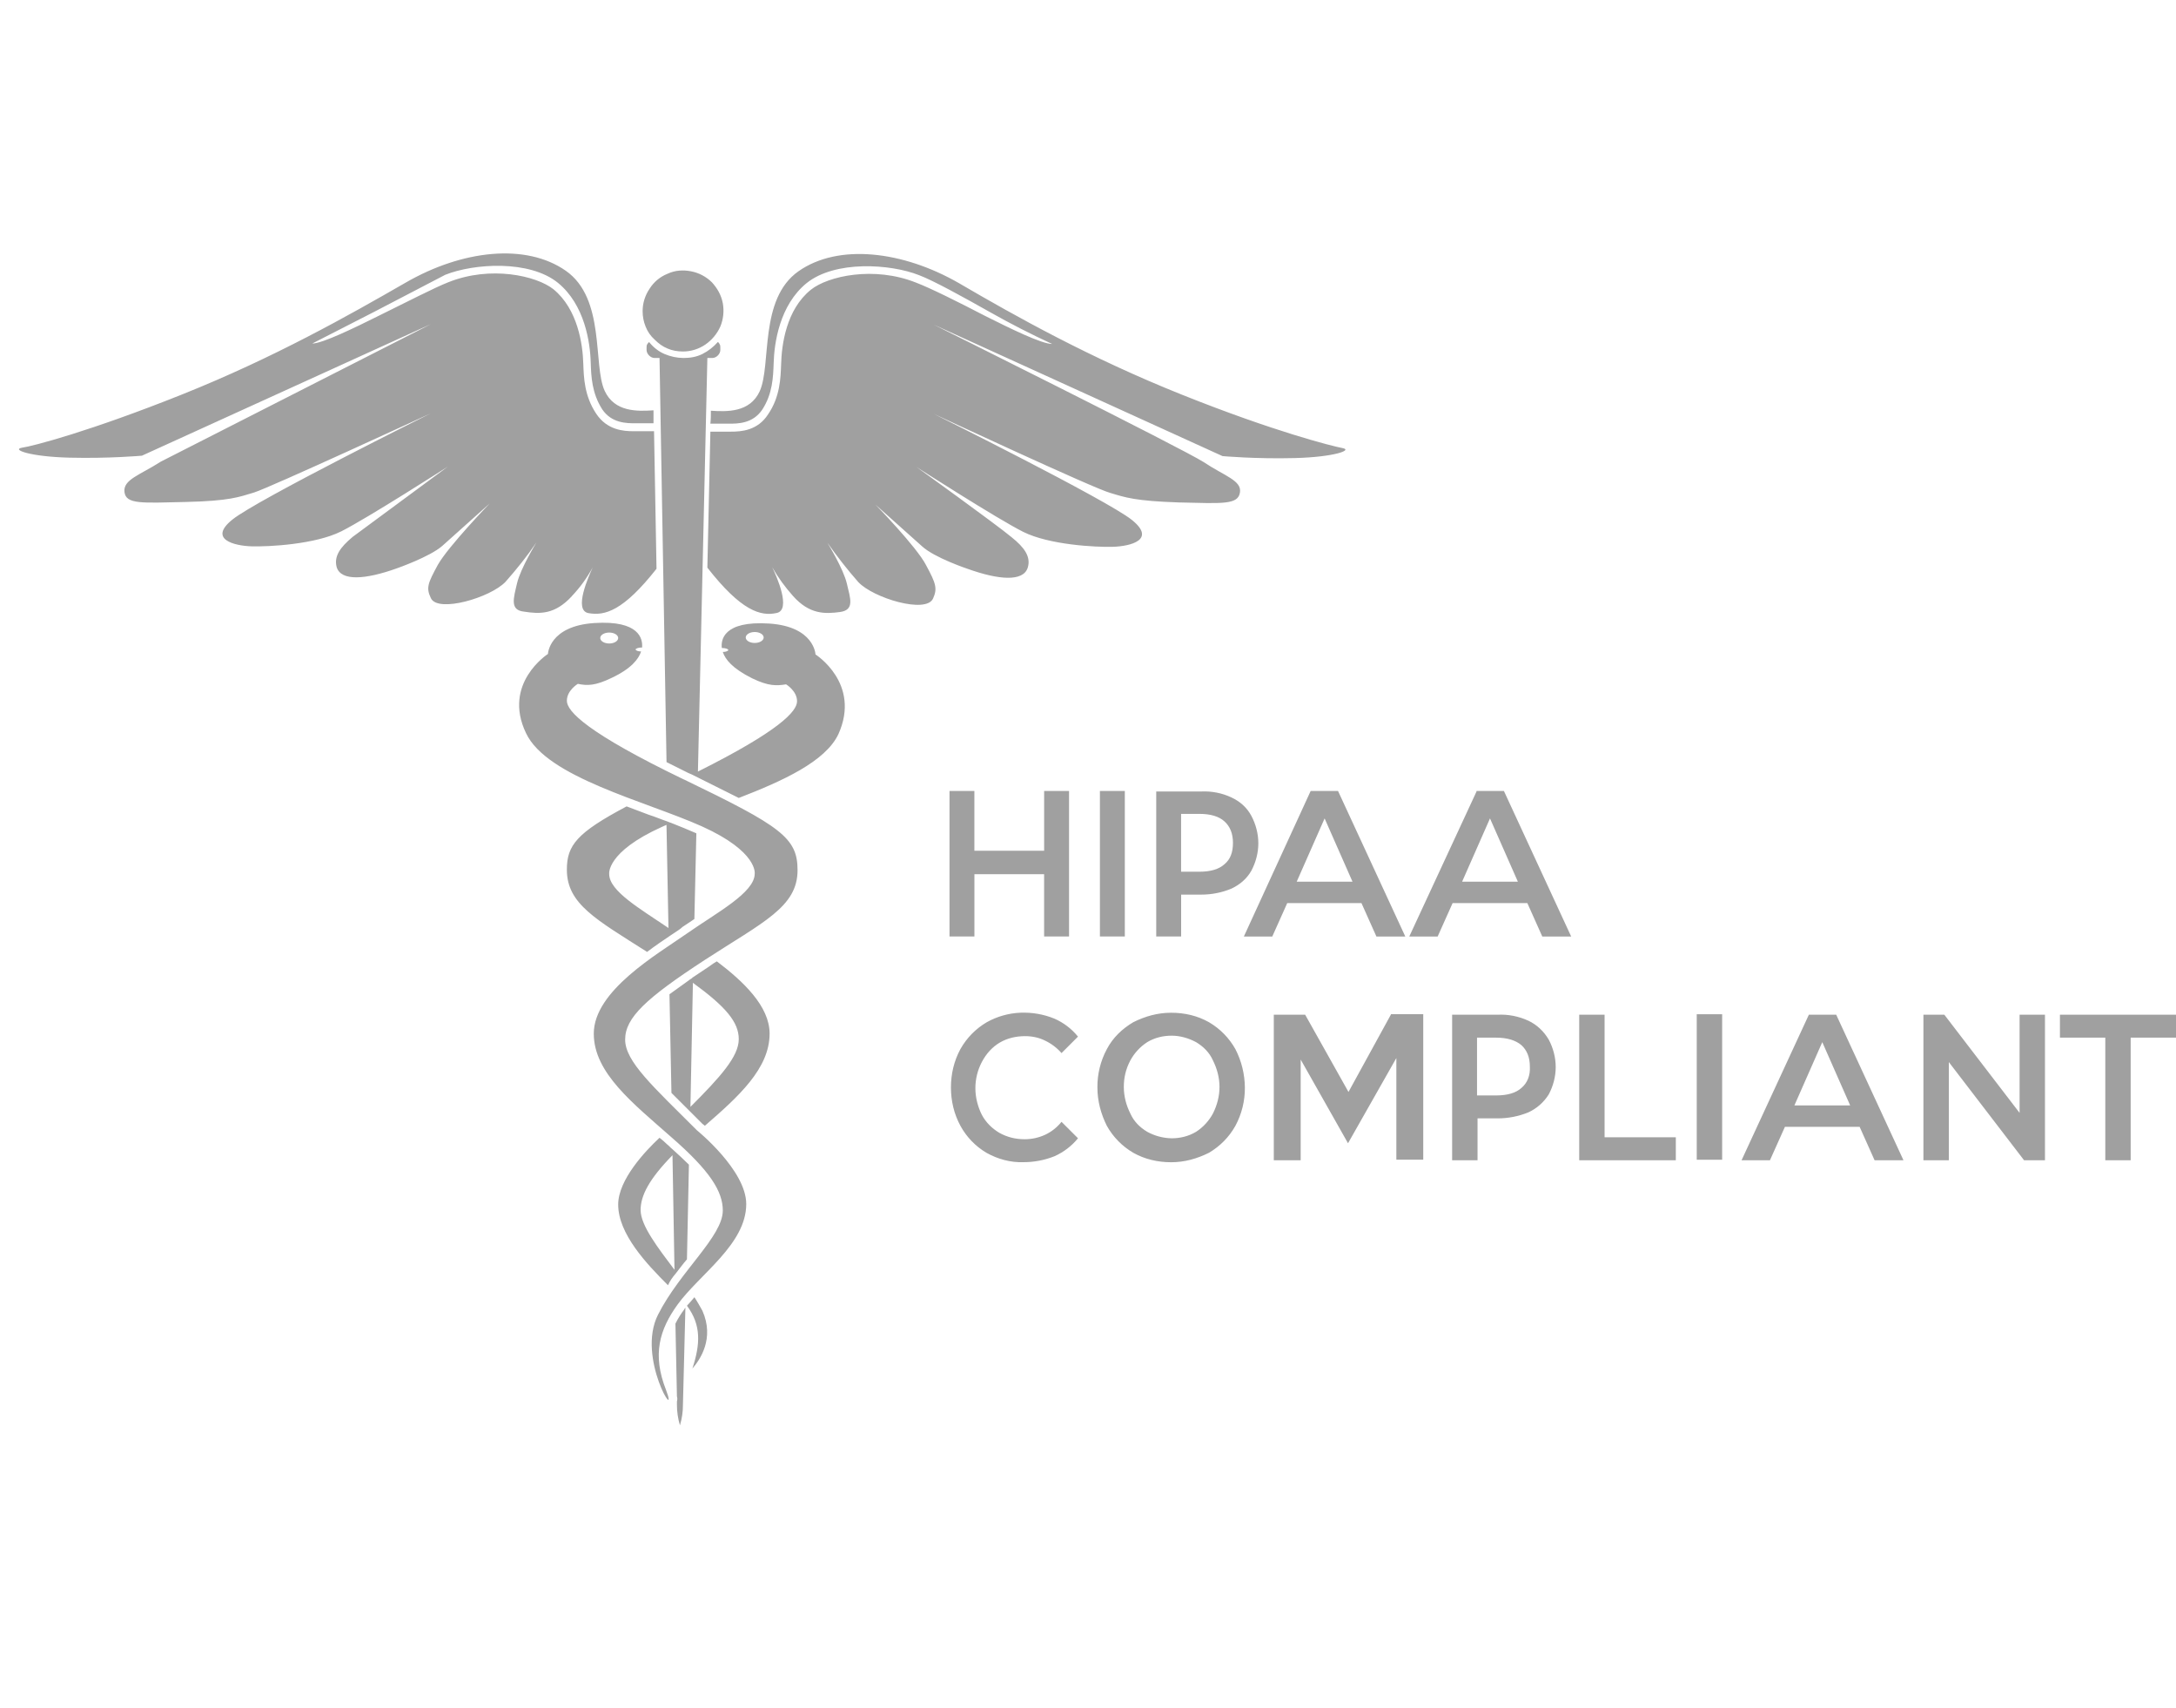 <svg width="65" height="51" viewBox="0 0 65 51" fill="none" xmlns="http://www.w3.org/2000/svg">
<g clip-path="url(#clip0_607_3401)">
<path d="M29.864 31.139C30.088 31.005 30.356 30.946 30.623 30.946C30.831 30.946 31.04 30.99 31.218 31.08C31.405 31.169 31.573 31.296 31.709 31.452L32.201 30.96C32.008 30.722 31.769 30.544 31.501 30.425C31.174 30.291 30.831 30.232 30.474 30.246C30.125 30.262 29.784 30.359 29.478 30.529C29.15 30.722 28.883 30.99 28.689 31.332C28.496 31.689 28.406 32.077 28.406 32.478C28.406 32.879 28.496 33.267 28.689 33.624C28.87 33.956 29.137 34.234 29.463 34.428C29.805 34.621 30.192 34.725 30.579 34.71C30.895 34.71 31.208 34.649 31.501 34.532C31.773 34.41 32.013 34.227 32.201 33.996L31.709 33.505C31.576 33.669 31.412 33.802 31.218 33.892C31.027 33.98 30.819 34.025 30.608 34.025C30.34 34.025 30.088 33.966 29.849 33.832C29.626 33.698 29.448 33.519 29.329 33.296C29.209 33.058 29.136 32.775 29.136 32.507C29.134 32.232 29.201 31.962 29.329 31.718C29.463 31.465 29.641 31.272 29.864 31.138V31.139ZM29.106 26.109H31.189V27.969H31.934V23.623H31.19V25.409H29.106V23.623H28.363V27.969H29.107V26.109H29.106ZM32.856 27.969H33.6V23.623H32.856V27.969ZM36.785 23.817C36.502 23.683 36.19 23.624 35.877 23.639H34.538V27.969H35.282V26.719H35.878C36.189 26.72 36.498 26.66 36.785 26.54C37.038 26.421 37.246 26.243 37.38 26.005C37.514 25.752 37.588 25.469 37.588 25.186C37.588 24.903 37.514 24.62 37.38 24.367C37.246 24.114 37.038 23.935 36.785 23.817L36.785 23.817ZM36.576 25.812C36.413 25.96 36.16 26.035 35.832 26.035H35.281V24.308H35.832C36.16 24.308 36.413 24.383 36.576 24.532C36.74 24.68 36.83 24.889 36.83 25.172C36.83 25.454 36.755 25.663 36.576 25.812ZM44.106 23.639L42.097 27.97H42.945L43.391 26.973H45.624L46.07 27.97H46.933L44.924 23.624H44.105V23.639H44.106ZM43.675 26.333L44.508 24.443L45.341 26.333H43.675ZM36.114 30.53C35.772 30.336 35.385 30.247 34.983 30.247C34.581 30.247 34.209 30.352 33.852 30.53C33.525 30.723 33.242 30.991 33.063 31.334C32.874 31.686 32.777 32.08 32.781 32.479C32.781 32.881 32.885 33.268 33.063 33.625C33.25 33.959 33.522 34.236 33.852 34.429C34.194 34.622 34.581 34.712 34.983 34.712C35.385 34.712 35.757 34.607 36.114 34.429C36.442 34.235 36.71 33.968 36.903 33.625C37.092 33.273 37.19 32.879 37.186 32.479C37.182 32.08 37.086 31.688 36.903 31.334C36.716 31 36.444 30.723 36.114 30.53ZM36.234 33.253C36.114 33.476 35.941 33.666 35.728 33.803C35.505 33.937 35.252 33.997 34.999 33.997C34.744 33.992 34.493 33.926 34.27 33.803C34.046 33.67 33.868 33.491 33.763 33.253C33.644 33.015 33.57 32.747 33.57 32.464C33.57 32.182 33.63 31.928 33.763 31.675C33.883 31.452 34.057 31.263 34.27 31.125C34.493 30.991 34.746 30.932 34.999 30.932C35.252 30.932 35.505 31.006 35.728 31.125C35.951 31.259 36.13 31.437 36.234 31.675C36.353 31.913 36.428 32.182 36.428 32.464C36.428 32.747 36.353 33.015 36.234 33.253ZM61.533 30.306V30.99H62.888V34.652H63.646V30.99H65.001V30.306H61.533ZM60.328 33.238L58.08 30.306H57.455V34.652H58.214V31.72L60.461 34.652H61.086V30.306H60.328V33.238ZM41.546 30.306L40.281 32.613L38.987 30.306H38.05V34.652H38.853V31.645L40.267 34.145L41.711 31.6V34.636H42.514V30.29H41.547V30.305L41.546 30.306ZM45.654 30.485C45.365 30.352 45.049 30.29 44.731 30.306H43.377V34.652H44.136V33.402H44.731C45.047 33.403 45.36 33.342 45.653 33.223C45.904 33.108 46.116 32.921 46.263 32.687C46.397 32.434 46.471 32.152 46.471 31.869C46.471 31.585 46.397 31.303 46.263 31.05C46.114 30.797 45.906 30.604 45.653 30.484L45.654 30.485ZM45.446 32.494C45.282 32.643 45.029 32.717 44.687 32.717H44.121V30.991H44.687C45.014 30.991 45.268 31.065 45.446 31.214C45.609 31.363 45.699 31.572 45.699 31.854C45.714 32.122 45.624 32.345 45.446 32.494ZM40.669 26.973L41.115 27.97H41.978L39.969 23.624H39.151L37.156 27.97H38.005L38.451 26.973H40.669ZM39.568 24.443L40.401 26.333H38.734L39.568 24.443ZM47.931 30.306H47.173V34.652H50.059V33.967H47.931V30.306ZM50.684 34.637H51.443V30.291H50.684V34.637ZM20.176 39.533L20.221 41.705C20.236 41.75 20.236 41.81 20.221 41.854V41.959C20.221 42.165 20.251 42.371 20.311 42.569C20.371 42.371 20.401 42.165 20.4 41.959L20.474 39.057C20.459 39.072 20.445 39.087 20.445 39.101C20.341 39.236 20.251 39.38 20.176 39.533ZM17.081 17.805C17.327 17.546 17.538 17.256 17.706 16.942C17.587 17.21 17.126 18.222 17.573 18.311C18.064 18.4 18.614 18.252 19.611 16.987L19.537 12.879H19.001H18.927C18.63 12.879 18.138 12.849 17.811 12.358C17.453 11.823 17.439 11.272 17.424 10.87C17.409 10.29 17.26 9.233 16.531 8.638C16.024 8.236 14.656 7.923 13.391 8.43C12.974 8.593 12.141 9.025 11.322 9.427C10.578 9.798 9.626 10.26 9.328 10.26L11.188 9.308L13.301 8.207C14.164 7.864 15.816 7.76 16.664 8.445C17.468 9.1 17.631 10.23 17.646 10.841C17.661 11.243 17.676 11.734 17.989 12.225C18.271 12.642 18.718 12.642 18.986 12.642H19.521V12.255C19.045 12.285 18.361 12.314 18.063 11.674C17.706 10.9 18.093 8.921 16.903 8.088C15.712 7.255 13.807 7.463 12.111 8.445C10.429 9.413 8.197 10.678 5.444 11.779C2.691 12.88 0.98 13.327 0.652 13.372C0.34 13.431 0.905 13.64 2.081 13.669C3.256 13.698 4.239 13.61 4.239 13.61L12.87 9.681L4.804 13.787C4.179 14.189 3.673 14.323 3.718 14.695C3.763 15.067 4.238 15.022 5.548 14.992C6.858 14.962 7.141 14.844 7.587 14.71C8.033 14.576 12.87 12.344 12.87 12.344C12.87 12.344 7.691 14.918 6.947 15.514C6.203 16.109 7.006 16.302 7.513 16.317C8.033 16.332 9.418 16.258 10.191 15.871C10.965 15.484 13.376 13.937 13.376 13.937L10.534 16.035C10.162 16.347 9.968 16.615 10.058 16.943C10.191 17.36 10.906 17.315 11.858 16.973C11.858 16.973 12.841 16.63 13.213 16.303L14.626 15.038C14.626 15.038 13.391 16.318 13.079 16.869C12.781 17.419 12.722 17.553 12.871 17.865C13.079 18.312 14.656 17.85 15.103 17.374C15.431 17.002 15.743 16.615 16.026 16.198C16.026 16.198 15.55 16.972 15.445 17.419C15.341 17.866 15.222 18.223 15.653 18.267C16.13 18.342 16.576 18.357 17.082 17.806L17.081 17.805ZM20.028 27.939L20.162 27.85C20.251 27.79 20.326 27.745 20.385 27.686C20.505 27.612 20.623 27.522 20.742 27.448L20.801 24.888C20.563 24.784 20.31 24.68 20.043 24.575C20.028 24.575 20.013 24.56 19.998 24.56C19.968 24.545 19.954 24.545 19.924 24.53C19.745 24.471 19.581 24.397 19.388 24.337C19.165 24.248 18.942 24.174 18.718 24.084C17.23 24.873 16.933 25.245 16.933 25.974C16.933 27.001 17.811 27.462 19.329 28.43C19.567 28.251 19.805 28.088 20.028 27.939ZM18.198 26.108C18.198 26.108 18.093 25.453 19.775 24.695C19.82 24.68 19.864 24.65 19.909 24.635L19.968 27.716C19.135 27.15 18.198 26.615 18.198 26.108ZM20.743 38.743C20.668 38.833 20.594 38.922 20.52 38.997C20.951 39.577 20.921 40.142 20.683 40.872C20.906 40.618 21.353 39.978 20.981 39.145C20.906 39.012 20.832 38.877 20.743 38.743ZM20.058 32.642L20.609 33.192L20.981 33.564C20.996 33.579 21.026 33.594 21.055 33.623C22.067 32.745 22.989 31.912 22.989 30.87C22.989 30.052 22.201 29.308 21.412 28.712C21.338 28.757 21.263 28.802 21.189 28.861L20.698 29.189C20.698 29.189 20.683 29.189 20.683 29.203C20.653 29.233 20.608 29.248 20.578 29.278L19.998 29.695L20.057 32.642H20.058ZM20.698 29.353C21.681 30.067 22.068 30.529 22.068 31.035C22.068 31.555 21.517 32.166 20.624 33.059L20.698 29.353ZM26.13 15.052L27.544 16.317C27.916 16.659 28.898 16.987 28.898 16.987C29.851 17.329 30.565 17.373 30.699 16.957C30.803 16.629 30.595 16.347 30.223 16.049C29.761 15.662 27.38 13.95 27.38 13.95C27.38 13.95 29.791 15.498 30.565 15.885C31.34 16.272 32.723 16.346 33.244 16.331C33.764 16.316 34.553 16.123 33.809 15.527C33.066 14.932 27.886 12.357 27.886 12.357C27.886 12.357 32.708 14.605 33.169 14.723C33.616 14.857 33.899 14.962 35.208 15.006C36.518 15.036 36.98 15.08 37.039 14.709C37.098 14.351 36.578 14.217 35.953 13.8C35.328 13.399 27.886 9.693 27.886 9.693L36.518 13.622C36.518 13.622 37.5 13.711 38.676 13.681C39.851 13.651 40.417 13.443 40.105 13.383C39.792 13.324 38.066 12.892 35.313 11.791C32.559 10.69 30.327 9.44 28.646 8.457C26.964 7.49 25.044 7.267 23.854 8.1C22.663 8.934 23.05 10.898 22.693 11.687C22.396 12.327 21.711 12.297 21.235 12.267C21.235 12.387 21.235 12.52 21.22 12.654H21.771C22.039 12.654 22.485 12.654 22.768 12.237C23.08 11.761 23.095 11.255 23.11 10.854C23.125 10.243 23.289 9.112 24.093 8.457C24.941 7.773 26.593 7.877 27.456 8.219C27.888 8.383 28.751 8.859 29.569 9.32C30.175 9.663 30.796 9.981 31.429 10.273C31.116 10.273 30.179 9.812 29.434 9.439C28.631 9.022 27.798 8.606 27.366 8.442C26.101 7.936 24.731 8.248 24.226 8.65C23.482 9.245 23.348 10.302 23.333 10.883C23.318 11.285 23.303 11.85 22.946 12.371C22.633 12.862 22.142 12.892 21.829 12.892H21.755H21.22L21.13 16.954C22.142 18.249 22.723 18.413 23.199 18.308C23.645 18.219 23.199 17.207 23.065 16.939C23.244 17.252 23.452 17.534 23.69 17.802C24.181 18.353 24.643 18.338 25.089 18.279C25.535 18.219 25.401 17.877 25.297 17.43C25.193 16.984 24.716 16.21 24.716 16.21C24.999 16.612 25.311 17.014 25.639 17.385C26.085 17.862 27.663 18.338 27.871 17.877C28.005 17.579 27.961 17.43 27.663 16.88C27.381 16.329 26.13 15.049 26.13 15.049V15.052ZM20.401 10.498C20.64 10.498 20.873 10.425 21.071 10.29C21.266 10.155 21.42 9.97 21.517 9.754C21.608 9.533 21.634 9.29 21.591 9.055C21.546 8.817 21.428 8.608 21.264 8.43C21.093 8.261 20.875 8.147 20.639 8.102C20.401 8.057 20.163 8.072 19.939 8.177C19.718 8.265 19.531 8.421 19.404 8.623C19.269 8.82 19.196 9.054 19.196 9.293C19.195 9.451 19.226 9.608 19.285 9.754C19.343 9.902 19.434 10.035 19.553 10.141C19.673 10.26 19.791 10.349 19.94 10.409C20.074 10.469 20.238 10.498 20.401 10.498L20.401 10.498ZM24.36 19.546C24.36 19.546 24.329 18.713 22.976 18.623C21.592 18.534 21.532 19.129 21.562 19.353C21.666 19.353 21.755 19.383 21.755 19.412C21.755 19.442 21.681 19.472 21.591 19.472C21.666 19.695 21.874 19.963 22.47 20.26C22.961 20.498 23.199 20.483 23.481 20.439C23.481 20.439 23.809 20.632 23.809 20.945C23.809 21.243 23.288 21.823 20.848 23.044L21.13 10.692H21.279C21.338 10.692 21.398 10.662 21.443 10.617C21.487 10.573 21.517 10.513 21.517 10.454V10.379C21.517 10.349 21.517 10.32 21.502 10.29C21.487 10.26 21.472 10.23 21.443 10.215C21.309 10.364 21.16 10.483 20.981 10.573C20.803 10.662 20.61 10.692 20.416 10.692C20.221 10.69 20.029 10.649 19.85 10.573C19.671 10.498 19.508 10.365 19.389 10.215C19.359 10.245 19.345 10.26 19.329 10.29C19.314 10.319 19.314 10.349 19.314 10.379V10.454C19.314 10.513 19.345 10.573 19.389 10.617C19.433 10.662 19.493 10.692 19.553 10.692H19.701L19.91 22.761L20.564 23.088C20.595 23.104 20.639 23.119 20.669 23.133L22.068 23.832C23.377 23.326 24.657 22.746 25.044 21.927C25.728 20.409 24.36 19.546 24.36 19.546ZM22.544 19.203C22.395 19.203 22.276 19.129 22.276 19.04C22.276 18.95 22.395 18.876 22.544 18.876C22.693 18.876 22.812 18.95 22.812 19.04C22.812 19.129 22.693 19.203 22.544 19.203ZM20.178 38.044C20.297 37.895 20.401 37.747 20.52 37.612L20.579 34.785C20.431 34.636 20.267 34.487 20.088 34.324C20.029 34.279 19.984 34.219 19.924 34.175C19.85 34.1 19.776 34.041 19.701 33.981C19.285 34.368 18.466 35.231 18.466 35.975C18.466 36.853 19.314 37.747 19.954 38.386C20.014 38.252 20.088 38.148 20.178 38.044V38.044ZM20.088 34.502L20.148 37.925C19.656 37.27 19.136 36.601 19.136 36.14C19.136 35.708 19.389 35.217 20.088 34.502ZM20.431 23.282C17.529 21.883 16.933 21.243 16.933 20.93C16.933 20.618 17.261 20.424 17.261 20.424C17.543 20.483 17.781 20.483 18.273 20.245C18.868 19.963 19.076 19.68 19.151 19.457C19.061 19.457 18.987 19.427 18.987 19.397C18.987 19.368 19.076 19.338 19.181 19.338V19.323C19.196 19.1 19.121 18.519 17.752 18.608C16.398 18.698 16.368 19.531 16.368 19.531C16.368 19.531 14.999 20.409 15.713 21.897C16.338 23.222 19.27 23.921 20.966 24.68C22.648 25.439 22.544 26.094 22.544 26.094C22.544 26.66 21.413 27.255 20.52 27.88C19.628 28.505 17.737 29.591 17.737 30.871C17.737 32.047 18.913 32.955 20.058 33.967C21.219 34.978 21.591 35.589 21.591 36.154C21.591 36.928 20.311 37.97 19.656 39.265C19.001 40.56 20.296 42.569 19.895 41.512C19.478 40.455 19.701 39.711 20.237 38.967C20.892 38.059 22.291 37.166 22.291 35.96C22.291 34.949 20.818 33.758 20.818 33.758C19.508 32.449 18.674 31.704 18.674 31.049C18.674 30.394 19.299 29.814 21.056 28.668C22.797 27.537 23.824 27.09 23.824 25.989C23.824 25.022 23.333 24.68 20.431 23.28V23.282ZM18.198 18.892C18.347 18.892 18.466 18.966 18.466 19.055C18.466 19.145 18.347 19.219 18.198 19.219C18.049 19.219 17.93 19.145 17.93 19.055C17.93 18.966 18.049 18.892 18.198 18.892ZM54.033 30.306L52.023 34.652H52.871L53.318 33.655H55.55L55.996 34.652H56.859L54.85 30.306H54.031H54.033ZM53.601 33.015L54.434 31.125L55.267 33.015H53.601Z" fill="#A0A0A0"/>
</g>
<defs>
<clipPath id="clip0_607_3401">
<rect width="65" height="50" fill="white" transform="translate(0 0.067)"/>
</clipPath>
</defs>
</svg>
